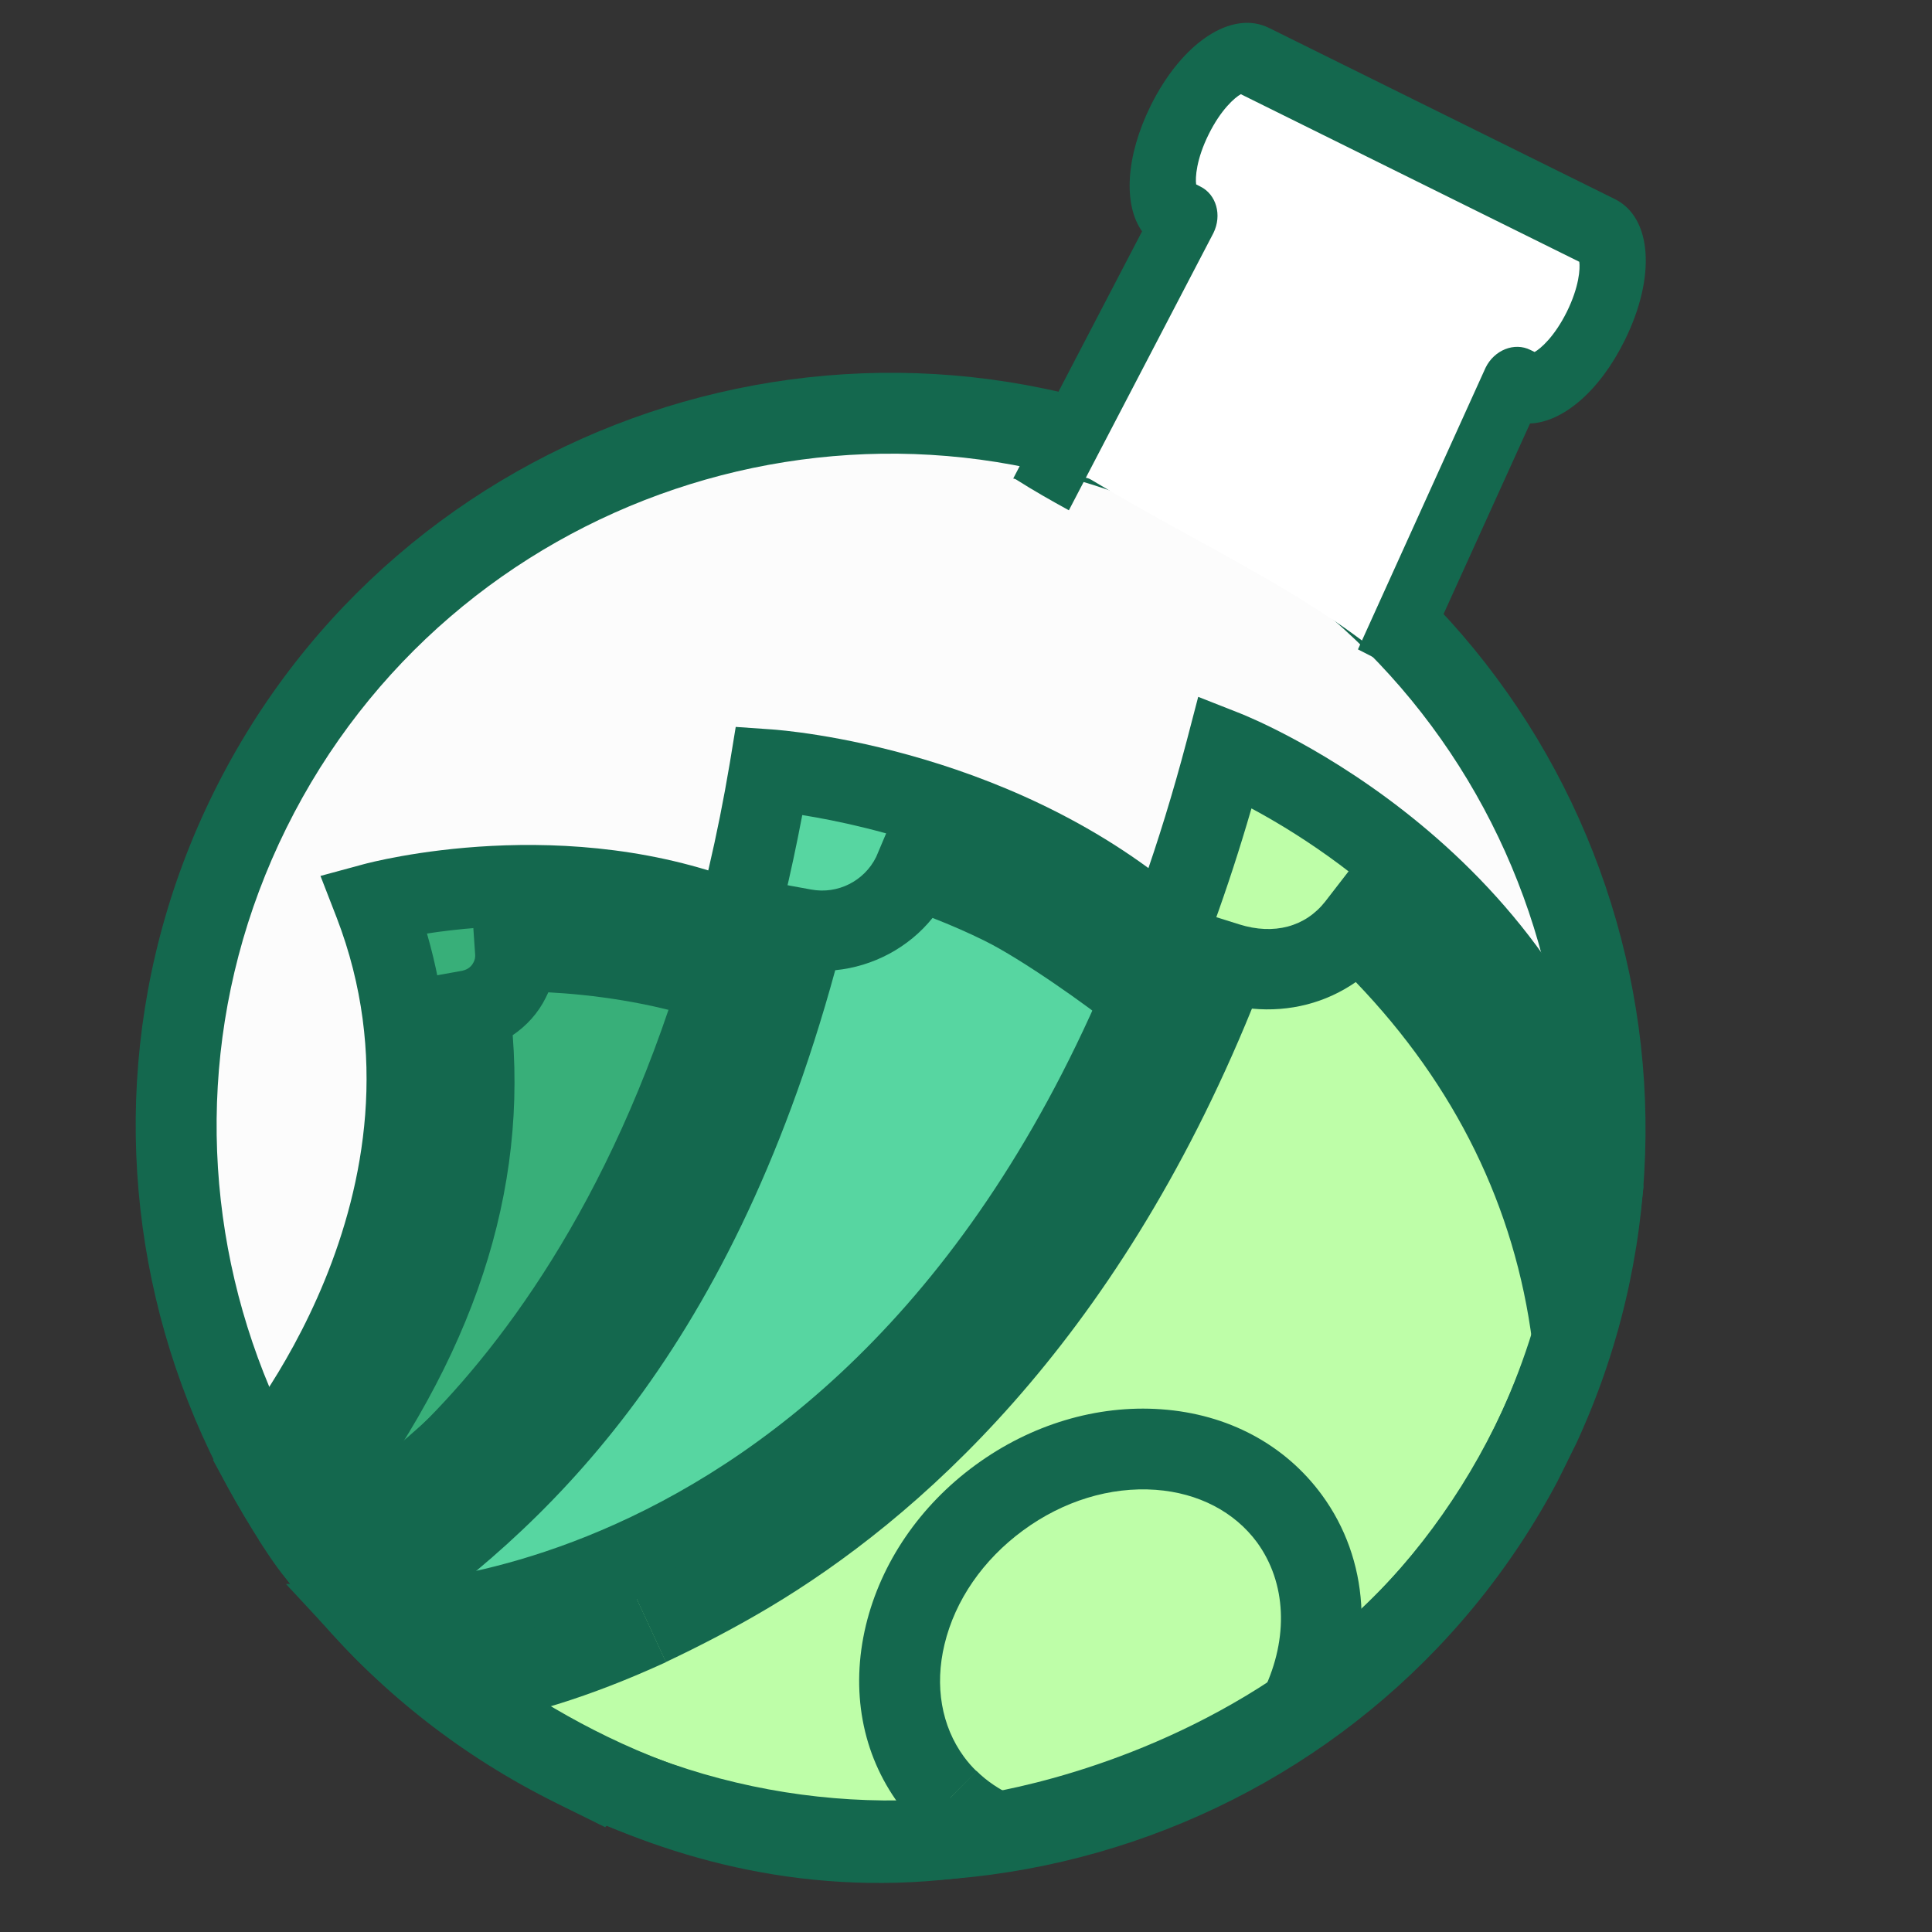 <svg width="16" height="16" viewBox="0 0 16 16" fill="none" xmlns="http://www.w3.org/2000/svg">
<rect x="0" y="0" width="16" height="16" fill="#333333" stroke="none"/>
<g clip-path="url(#clip0_278_105)">
<g clip-path="url(#clip1_278_105)">
<path d="M4.754 14.63C7.683 16.08 11.231 14.884 12.679 11.959C14.127 9.034 12.926 5.488 9.997 4.038C7.068 2.588 3.52 3.784 2.072 6.709C0.624 9.634 1.825 13.18 4.754 14.63Z" fill="#FCFCFC"/>
<path d="M2.646 12.883C6.147 10.482 6.097 7.645 6.097 7.645C4.653 7.053 3.097 7.478 3.097 7.478C4.06 9.977 2.167 12.135 2.167 12.135C2.167 12.135 2.488 12.715 2.646 12.883Z" fill="#38AF79"/>
<path d="M2.602 13.321L2.405 13.115C2.227 12.928 1.933 12.402 1.876 12.297L1.764 12.091L1.919 11.916C1.937 11.898 3.664 9.874 2.788 7.599L2.654 7.254L3.012 7.157C3.079 7.139 4.696 6.711 6.227 7.337L6.429 7.421L6.433 7.641C6.434 7.765 6.445 10.688 2.837 13.161L2.602 13.321V13.321ZM2.571 12.171C2.623 12.259 2.676 12.346 2.724 12.421C5.247 10.579 5.677 8.537 5.749 7.872C4.889 7.589 4.008 7.659 3.536 7.731C4.142 9.823 3 11.598 2.572 12.168L2.571 12.171Z" fill="#14684E"/>
<path d="M9.718 7.79C8.321 6.505 6.374 6.376 6.374 6.376C5.516 11.492 2.648 12.885 2.648 12.885C2.648 12.885 3.41 13.965 4.968 14.736C4.968 14.736 10.001 10.412 9.721 7.789L9.718 7.79Z" fill="#57D6A1"/>
<path d="M5.014 15.134L4.816 15.036C3.203 14.237 2.406 13.126 2.372 13.076L2.145 12.756L2.499 12.583C2.524 12.571 5.227 11.179 6.044 6.319L6.093 6.02L6.395 6.041C6.479 6.047 8.478 6.194 9.942 7.543L10.034 7.627L10.047 7.751C10.342 10.515 5.392 14.803 5.181 14.986L5.013 15.13L5.014 15.134ZM3.15 12.972C3.45 13.301 4.039 13.866 4.915 14.338C6.344 13.072 9.455 9.893 9.392 7.952C8.426 7.118 7.2 6.839 6.644 6.75C5.893 10.723 3.956 12.424 3.147 12.973L3.15 12.972Z" fill="#14684E"/>
<path d="M13.271 9.844C12.728 7.233 10.147 6.221 10.147 6.221C8.24 13.455 3.132 13.452 3.132 13.452C3.132 13.452 5.145 15.617 8.003 15.212C8.003 15.212 12.727 14.708 13.271 9.844V9.844Z" fill="#BEFEA8"/>
<path d="M4.69 14.97C3.598 14.43 2.939 13.732 2.89 13.68L2.368 13.118L3.136 13.118C3.333 13.117 8.014 13.015 9.828 6.135L9.923 5.771L10.271 5.908C10.384 5.953 13.025 7.02 13.601 9.775L13.611 9.827L13.605 9.879C13.037 14.949 8.092 15.536 8.041 15.54C6.712 15.728 5.563 15.397 4.69 14.965L4.69 14.97ZM3.904 13.684C4.65 14.259 6.13 15.139 7.957 14.883C8.148 14.863 12.398 14.343 12.934 9.861C12.533 8.048 11.042 7.058 10.364 6.695C8.809 12.062 5.428 13.369 3.904 13.684V13.684Z" fill="#14684E"/>
<path d="M4.605 14.931C1.513 13.401 0.243 9.645 1.771 6.56C3.298 3.474 7.055 2.206 10.146 3.737C13.238 5.267 14.509 9.021 12.98 12.109C11.452 15.196 7.697 16.462 4.605 14.931ZM9.849 4.337C7.09 2.971 3.736 4.101 2.372 6.857C1.007 9.613 2.142 12.965 4.902 14.331C7.661 15.697 11.015 14.567 12.38 11.811C13.744 9.055 12.609 5.703 9.849 4.337V4.337Z" fill="#14684E"/>
<path d="M3.804 14.297L3.718 13.633C4.157 13.577 4.682 13.413 5.236 13.159L5.516 13.765C4.893 14.051 4.316 14.23 3.807 14.296L3.804 14.297Z" fill="#14684E"/>
<path d="M5.514 13.764L5.234 13.158C5.503 13.034 5.78 12.889 6.034 12.736C7.184 12.052 8.777 10.649 9.851 7.854L9.963 7.561L10.262 7.655C10.551 7.746 10.811 7.675 10.975 7.466L11.2 7.175L11.467 7.428C12.541 8.447 13.177 9.659 13.354 11.032L12.69 11.117C12.546 9.998 12.054 8.993 11.228 8.133C10.982 8.304 10.682 8.383 10.368 8.353C9.228 11.154 7.577 12.591 6.375 13.309C6.099 13.474 5.8 13.63 5.511 13.766L5.514 13.764Z" fill="#14684E"/>
<path d="M8.062 15.458C7.897 15.376 7.747 15.269 7.618 15.142L8.087 14.666C8.173 14.752 8.279 14.821 8.392 14.874L8.118 15.483C8.098 15.473 8.081 15.464 8.061 15.455L8.062 15.458Z" fill="#14684E"/>
<path d="M7.618 15.142C7.555 15.081 7.497 15.011 7.444 14.941C7.138 14.524 7.042 13.998 7.171 13.46C7.296 12.942 7.618 12.469 8.078 12.133C8.537 11.797 9.084 11.633 9.616 11.671C10.169 11.71 10.641 11.963 10.947 12.38C11.338 12.913 11.384 13.628 11.069 14.287L10.466 13.999C10.674 13.563 10.653 13.107 10.41 12.773C10.223 12.52 9.925 12.364 9.571 12.338C9.195 12.311 8.805 12.43 8.473 12.674C8.142 12.917 7.91 13.251 7.822 13.618C7.739 13.963 7.797 14.295 7.983 14.549C8.014 14.591 8.051 14.634 8.088 14.669L7.618 15.142V15.142Z" fill="#14684E"/>
<path d="M3.206 13.568L2.825 13.019C4.03 12.19 5.517 10.825 6.335 7.612L6.412 7.311L6.719 7.367C6.938 7.407 7.157 7.297 7.256 7.097L7.388 6.785L7.681 6.88C7.953 6.972 8.214 7.076 8.454 7.195C8.804 7.368 9.395 7.784 9.666 8.006L9.241 8.52C9.008 8.328 8.457 7.941 8.158 7.793C8.021 7.725 7.875 7.661 7.723 7.602C7.525 7.848 7.231 8.004 6.917 8.035C6.03 11.278 4.474 12.694 3.207 13.566L3.206 13.568Z" fill="#14684E"/>
<path d="M2.74 12.799L2.217 12.384C3.288 11.032 3.727 9.731 3.559 8.41L3.518 8.095L3.83 8.039C3.849 8.034 3.896 8.022 3.922 7.969C3.932 7.95 3.937 7.928 3.935 7.905L3.911 7.556L4.26 7.548C4.698 7.538 5.431 7.605 6.07 7.826L5.851 8.456C5.395 8.299 4.892 8.236 4.541 8.218C4.534 8.234 4.527 8.247 4.52 8.262C4.457 8.39 4.361 8.495 4.246 8.573C4.356 9.993 3.861 11.375 2.738 12.792L2.74 12.799Z" fill="#14684E"/>
<path d="M8.903 3.983C8.937 3.954 8.987 3.943 9.037 3.973C9.491 4.247 9.962 4.491 10.423 4.755C10.643 4.88 10.86 5.012 11.069 5.154C11.233 5.265 11.389 5.389 11.551 5.504L12.736 3.109L12.802 3.142C12.963 3.221 13.22 3.028 13.378 2.71C13.536 2.391 13.533 2.07 13.372 1.99L10.507 0.572C10.347 0.492 10.089 0.685 9.932 1.004C9.774 1.323 9.777 1.644 9.937 1.724L10.003 1.756L8.901 3.982L8.903 3.983Z" fill="white"/>
<path d="M8.393 3.963C8.393 3.963 8.411 3.967 8.418 3.973C8.56 4.063 8.706 4.146 8.852 4.226L10.049 1.93C10.122 1.782 10.073 1.61 9.941 1.545L9.906 1.527C9.898 1.472 9.907 1.32 10.009 1.114C10.111 0.907 10.226 0.808 10.276 0.78L13.079 2.168C13.087 2.224 13.078 2.375 12.976 2.582C12.873 2.789 12.758 2.888 12.709 2.915L12.674 2.898C12.542 2.832 12.375 2.898 12.303 3.045L11.246 5.378C11.402 5.456 11.557 5.541 11.709 5.627L12.671 3.507C12.941 3.498 13.248 3.239 13.455 2.819C13.715 2.294 13.682 1.802 13.374 1.649L10.509 0.231C10.201 0.079 9.789 0.351 9.529 0.876C9.322 1.296 9.302 1.696 9.458 1.916L8.39 3.965L8.393 3.963Z" fill="#14684E"/>
</g>
</g>
<defs>
<clipPath id="clip0_278_105">
<rect width="16" height="16" fill="white"/>
</clipPath>
<clipPath id="clip1_278_105">
<rect width="12.505" height="15.796" fill="white" transform="translate(6.008 -2) rotate(26.336)"/>
</clipPath>
</defs>
</svg>
